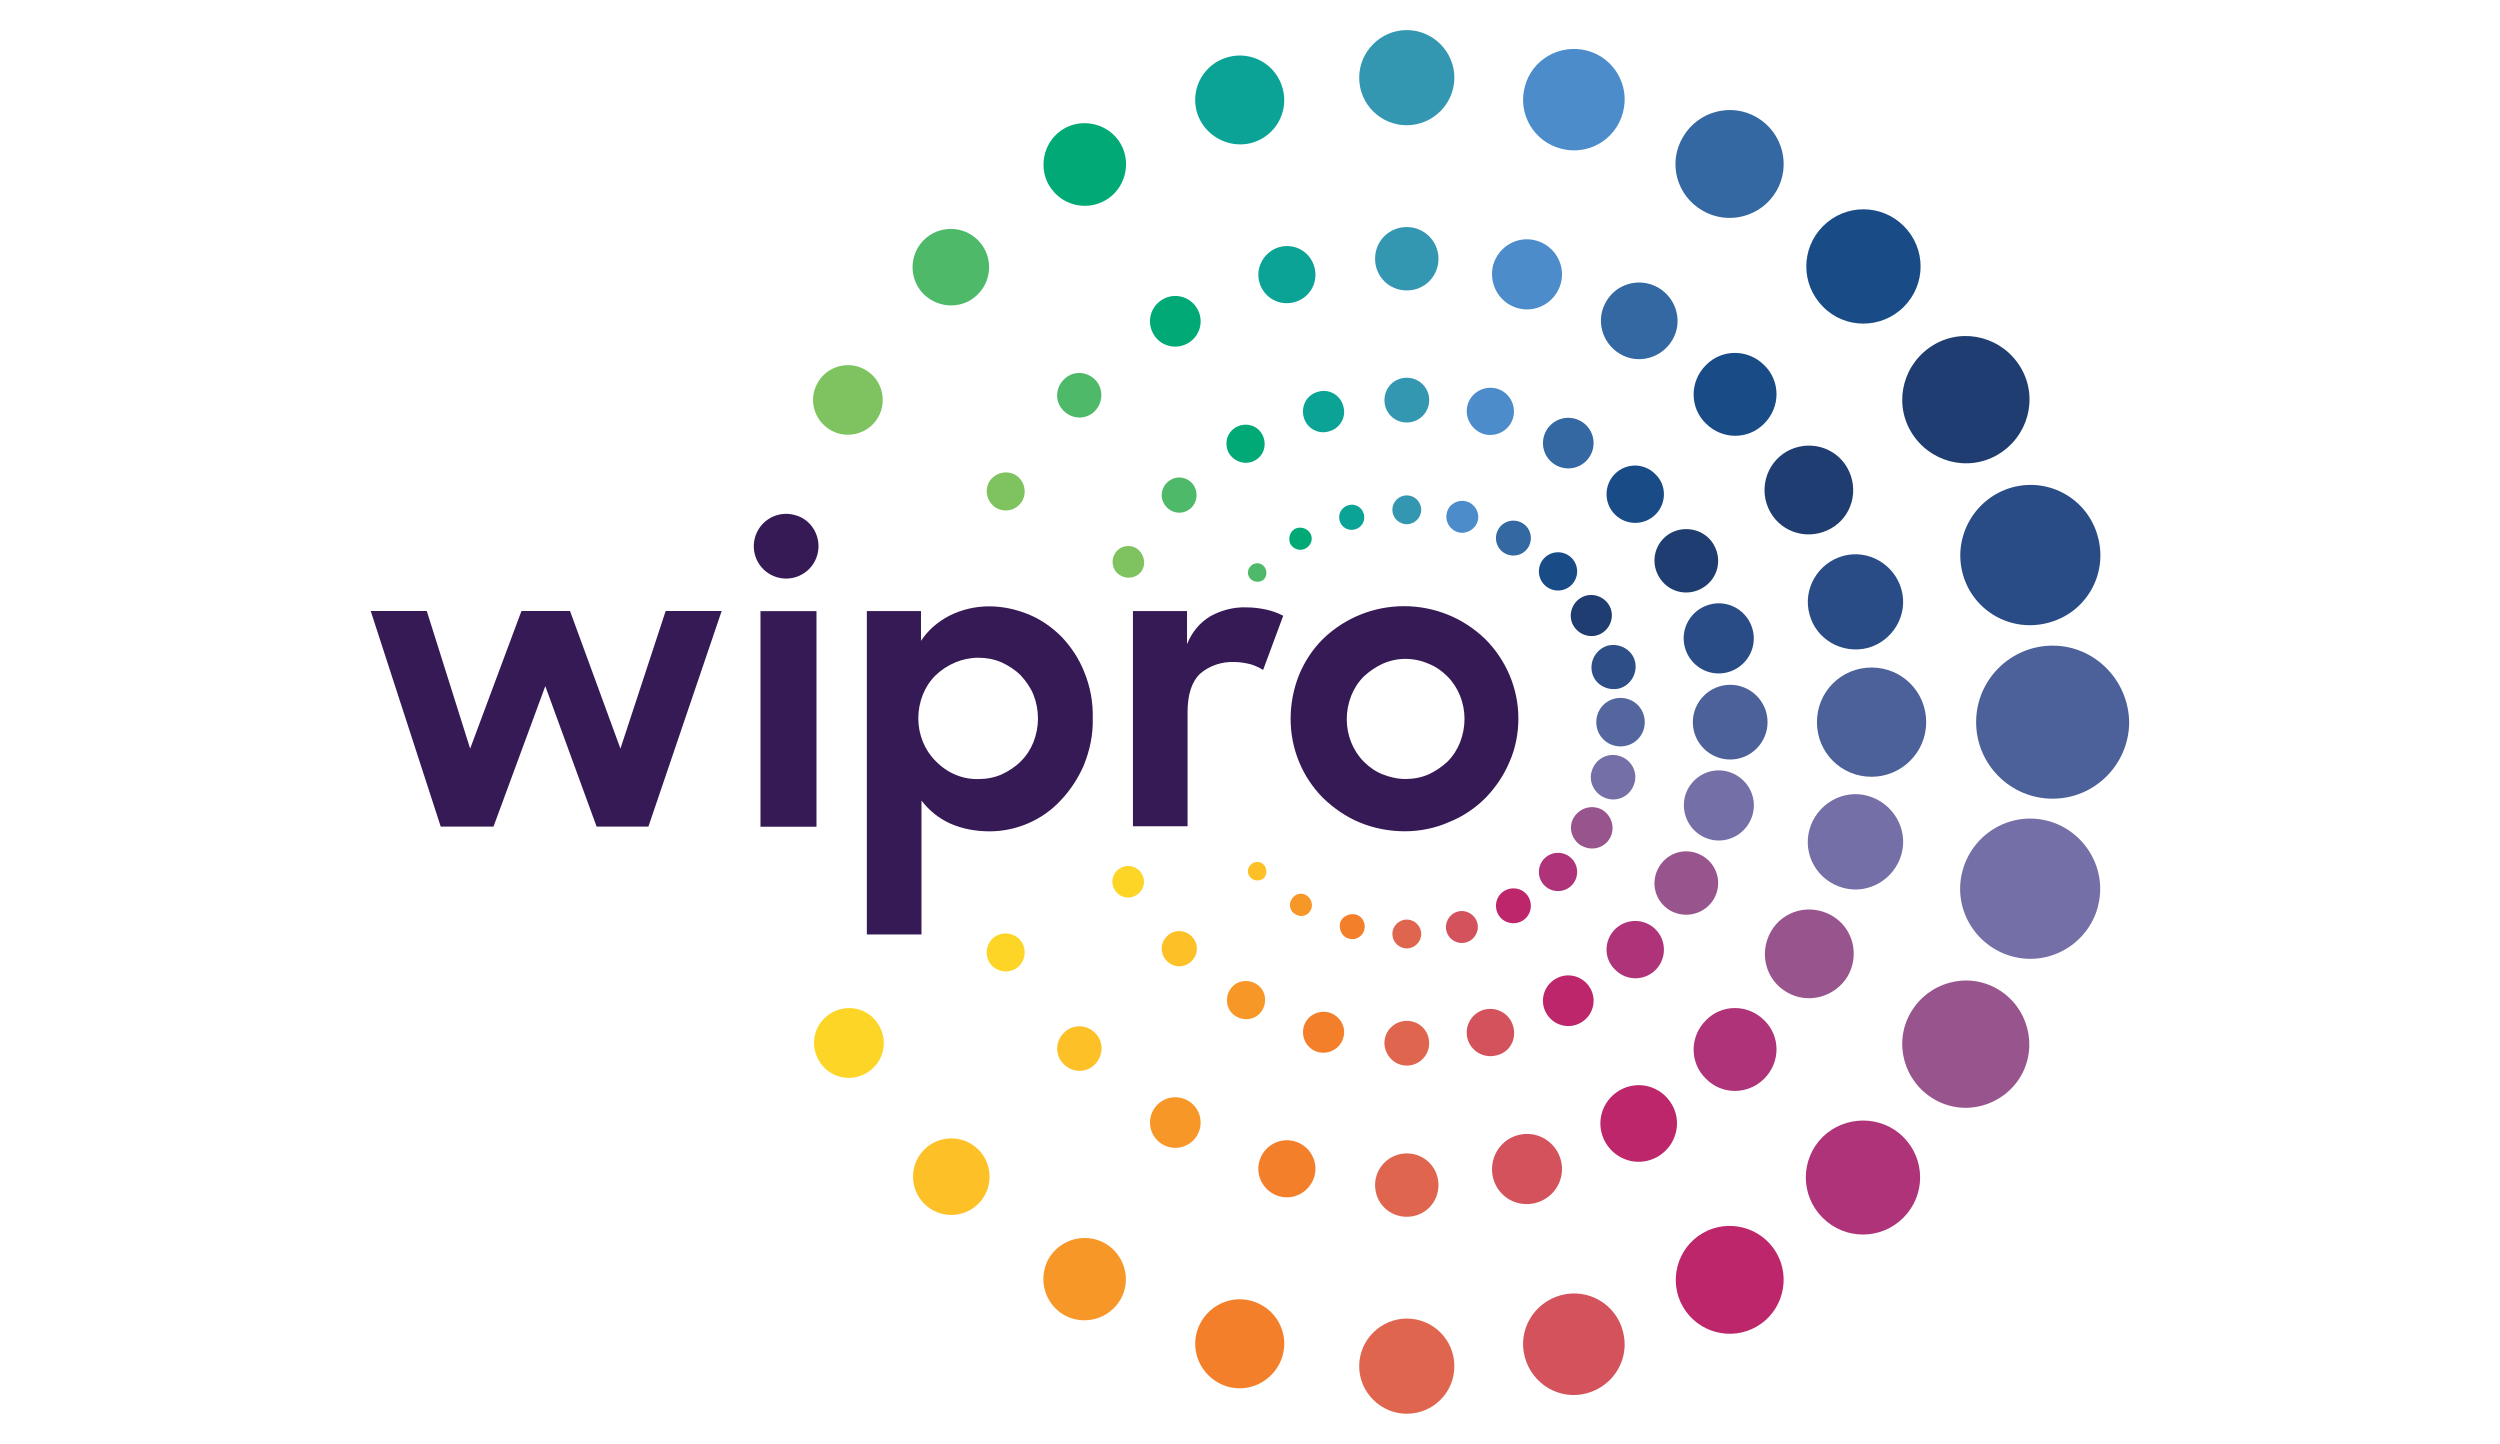 <svg xmlns="http://www.w3.org/2000/svg" id="Layer_1" data-name="Layer 1" viewBox="0 0 41.556 24"><defs><style>      .cls-1 {        fill: #fdc027;      }      .cls-2 {        fill: #98558d;      }      .cls-3 {        fill: #bd266a;      }      .cls-4 {        fill: #df654f;      }      .cls-5 {        fill: #351a55;      }      .cls-6 {        fill: #d3525c;      }      .cls-7 {        fill: #2e4e87;      }      .cls-8 {        fill: #ae3379;      }      .cls-9 {        fill: #fdd527;      }      .cls-10 {        fill: #3497b2;      }      .cls-11 {        fill: #746fa6;      }      .cls-12 {        fill: #4c8cca;      }      .cls-13 {        fill: #4c609a;      }      .cls-14 {        fill: #0aa395;      }      .cls-15 {        fill: #3468a2;      }      .cls-16 {        fill: #7ec35f;      }      .cls-17 {        fill: #f47f2a;      }      .cls-18 {        fill: #2a4c86;      }      .cls-19 {        fill: #f79728;      }      .cls-20 {        fill: #1f3d70;      }      .cls-21 {        fill: #54669e;      }      .cls-22 {        fill: #00a975;      }      .cls-23 {        fill: #194c87;      }      .cls-24 {        fill: #4fb96a;      }    </style></defs><path id="path999" class="cls-18" d="m32.623,9.529c.163.621.799.993,1.427.822.621-.163.993-.799.822-1.427-.163-.621-.799-.993-1.427-.822-.613.171-.985.807-.822,1.427Z"></path><path id="path1001" class="cls-18" d="m31.048,10.77c.419-.116.675-.551.559-.97s-.551-.675-.97-.559-.675.551-.559.97c.109.419.543.667.97.559Z"></path><path id="path1003" class="cls-18" d="m28.721,11.174c.31-.085.496-.403.411-.714s-.403-.496-.714-.411-.496.403-.411.714.403.496.714.411Z"></path><path id="path1005" class="cls-7" d="m26.914,11.445c.194-.054.31-.256.264-.45s-.256-.31-.45-.264c-.194.054-.31.256-.264.45s.248.31.45.264Z"></path><path id="path1007" class="cls-20" d="m31.762,7.171c.295.504.939.683,1.443.388s.683-.939.388-1.443-.939-.683-1.443-.388c-.504.295-.683.939-.388,1.443Z"></path><path id="path1009" class="cls-20" d="m29.427,8.513c.202.357.652.473,1.008.272s.473-.652.272-1.008-.652-.473-1.008-.272c-.349.202-.473.652-.272,1.008Z"></path><path id="path1011" class="cls-20" d="m27.767,8.862c-.256.147-.341.465-.194.721s.465.341.721.194.341-.465.194-.721c-.14-.248-.465-.334-.721-.194Z"></path><path id="path1013" class="cls-20" d="m26.285,9.933c-.163.093-.225.303-.132.465s.303.225.465.132.225-.303.132-.465-.303-.225-.465-.132Z"></path><path id="path1015" class="cls-23" d="m31.646,5.1c.372-.372.372-.97,0-1.342s-.97-.372-1.342,0-.372.97,0,1.342c.365.372.97.372,1.342,0Z"></path><path id="path1017" class="cls-23" d="m29.326,6.07c-.272-.272-.706-.272-.97,0-.272.272-.272.706,0,.97.272.272.706.272.97,0,.272-.272.272-.706,0-.97Z"></path><path id="path1019" class="cls-23" d="m26.844,7.877c-.186.186-.186.489,0,.675s.489.186.675,0,.186-.489,0-.667c-.186-.194-.489-.194-.675-.008Z"></path><path id="path1021" class="cls-23" d="m25.673,9.723c.124.124.326.124.45,0,.124-.124.124-.326,0-.45s-.326-.124-.45,0-.124.326,0,.45h0Z"></path><path id="path1023" class="cls-15" d="m28.302,3.502c.427.248.977.101,1.226-.326s.101-.977-.326-1.226-.977-.101-1.226.326c-.256.427-.109.977.326,1.226-.008,0,0,0,0,0Z"></path><path id="path1025" class="cls-15" d="m26.697,5.015c-.178.303-.07.69.233.869s.69.07.869-.233.07-.69-.233-.869c-.31-.178-.698-.07-.869.233Z"></path><path id="path1027" class="cls-15" d="m26.278,7.001c-.202-.116-.458-.047-.574.155s-.047.458.155.574.458.047.574-.155.047-.458-.155-.574Z"></path><path id="path1029" class="cls-15" d="m25.3,8.692c-.14-.078-.318-.031-.396.109s-.031.318.109.396.318.031.396-.109.031-.318-.109-.396Z"></path><path id="path1031" class="cls-12" d="m25.944,2.47c.45.124.915-.147,1.032-.597.124-.45-.147-.915-.597-1.032s-.915.147-1.032.597c-.124.45.147.915.597,1.032h0Z"></path><path id="path1033" class="cls-12" d="m25.23,5.123c.31.085.628-.101.714-.411.085-.31-.101-.628-.411-.714s-.628.101-.714.411c-.078.31.101.628.411.714Z"></path><path id="path1035" class="cls-12" d="m24.672,7.218c.209.054.427-.07.481-.279s-.07-.427-.279-.481-.427.07-.481.279c-.054.202.07.419.279.481Z"></path><path id="path1037" class="cls-12" d="m24.051,8.521c-.039.14.047.287.186.326s.287-.047.326-.186-.047-.287-.186-.326c-.147-.039-.295.047-.326.186Z"></path><path id="path1039" class="cls-10" d="m23.384,2.082c.434,0,.791-.357.791-.791s-.357-.791-.791-.791-.791.357-.791.791c0,.442.357.791.791.791Z"></path><path id="path1041" class="cls-10" d="m23.384,3.774c-.295,0-.527.233-.527.527s.233.527.527.527.527-.233.527-.527c0-.287-.233-.527-.527-.527Z"></path><path id="path1043" class="cls-10" d="m23.757,6.651c0-.202-.163-.372-.372-.372s-.372.163-.372.372.163.372.372.372.372-.171.372-.372Z"></path><path id="path1045" class="cls-10" d="m23.384,8.234c-.132,0-.24.109-.24.24s.109.24.24.24.24-.109.24-.24-.109-.24-.24-.24Z"></path><path id="path1047" class="cls-14" d="m20.801,2.377c.396-.109.628-.512.52-.908s-.512-.628-.908-.52-.628.512-.52.908c.109.388.52.621.908.52Z"></path><path id="path1049" class="cls-14" d="m20.933,4.689c.07.256.326.403.582.334s.403-.326.334-.582-.326-.403-.582-.334c-.248.07-.403.334-.334.582Z"></path><path id="path1051" class="cls-14" d="m21.67,6.931c.047.186.24.295.419.24.186-.047.295-.24.24-.419-.047-.186-.24-.295-.419-.24-.186.047-.287.233-.24.419h0Z"></path><path id="path1053" class="cls-14" d="m22.267,8.653c.031.116.147.178.256.147.116-.031.178-.147.147-.256-.031-.116-.147-.178-.256-.147s-.178.14-.147.256Z"></path><path id="path1055" class="cls-22" d="m18.373,3.331c.326-.186.442-.613.256-.939s-.613-.442-.939-.256-.442.613-.256.939c.194.334.613.442.939.256Z"></path><path id="path1057" class="cls-22" d="m19.746,5.705c.202-.116.272-.372.155-.574s-.372-.272-.574-.155-.272.372-.155.574c.109.202.372.272.574.155Z"></path><path id="path1059" class="cls-22" d="m20.863,7.652c.155-.085.202-.279.116-.434s-.279-.202-.434-.116-.202.279-.116.434c.093.147.287.202.434.116Z"></path><path id="path1061" class="cls-22" d="m21.778,8.862c-.054-.085-.163-.116-.256-.07-.085.054-.116.163-.07.256.054.085.163.116.248.07.101-.054.132-.171.078-.256Z"></path><path id="path1063" class="cls-24" d="m16.255,4.891c.248-.248.248-.652,0-.9s-.652-.248-.9,0-.248.652,0,.9c.256.248.659.248.9,0Z"></path><path id="path1065" class="cls-24" d="m18.202,6.31c-.147-.147-.38-.147-.52,0-.147.147-.147.38,0,.52.147.147.38.147.52,0s.14-.38,0-.52Z"></path><path id="path1067" class="cls-24" d="m19.808,8.024c-.116-.116-.295-.116-.411,0s-.116.295,0,.411.295.116.411,0c.109-.116.109-.295,0-.411Z"></path><path id="path1069" class="cls-24" d="m21.003,9.405c-.062-.062-.163-.054-.217.008-.062.062-.054.163.008.217s.155.054.217,0c.054-.062.054-.163-.008-.225Z"></path><path id="path1071" class="cls-16" d="m13.804,7.148c.279.163.636.062.791-.209.163-.279.062-.636-.209-.791-.279-.163-.636-.062-.791.209-.163.272-.07.628.209.791Z"></path><path id="path1073" class="cls-16" d="m16.876,7.893c-.155-.085-.341-.031-.434.116-.085.155-.031.341.116.434.155.085.341.039.434-.116.085-.155.031-.349-.116-.434Z"></path><path id="path1075" class="cls-16" d="m18.885,9.11c-.124-.07-.287-.031-.357.101-.07.124-.031.287.101.357.124.07.287.031.357-.093s.023-.287-.101-.365Z"></path><path id="path1077" class="cls-13" d="m34.12,10.732c-.698,0-1.272.566-1.272,1.272,0,.698.566,1.272,1.272,1.272.698,0,1.264-.566,1.272-1.264-.008-.706-.574-1.28-1.272-1.28h0Z"></path><path id="path1079" class="cls-13" d="m32.018,12.004c0-.504-.403-.908-.908-.908s-.908.403-.908.908.403.908.908.908c.496,0,.908-.403.908-.908Z"></path><path id="path1081" class="cls-13" d="m28.76,11.383c-.341,0-.621.279-.621.621s.279.621.621.621.621-.279.621-.621-.279-.621-.621-.621Z"></path><path id="path1083" class="cls-21" d="m27.34,12.004c0-.225-.178-.403-.403-.403s-.403.178-.403.403.178.403.403.403.403-.178.403-.403Z"></path><path id="path1085" class="cls-11" d="m34.05,13.648c-.621-.171-1.257.202-1.427.822s.202,1.257.822,1.427,1.257-.202,1.427-.822v-.008c.163-.613-.209-1.249-.822-1.42h0Z"></path><path id="path1087" class="cls-11" d="m30.637,14.758c.419.116.853-.14.97-.559s-.14-.853-.559-.97-.853.14-.97.559.132.853.559.97Z"></path><path id="path1089" class="cls-11" d="m28.419,13.951c.31.085.628-.101.714-.411s-.101-.628-.411-.714-.628.101-.714.411c-.078.31.101.628.411.714Z"></path><path id="path1091" class="cls-11" d="m26.72,13.276c.194.054.396-.062.45-.264.054-.194-.062-.396-.264-.45-.194-.054-.396.062-.45.264-.054.186.062.396.264.45h0Z"></path><path id="path1093" class="cls-2" d="m33.205,16.441c-.504-.295-1.148-.116-1.443.388s-.116,1.148.388,1.443,1.148.116,1.443-.388c.287-.504.116-1.148-.388-1.443Z"></path><path id="path1095" class="cls-2" d="m30.715,16.224c.202-.357.085-.807-.272-1.008s-.807-.085-1.008.272-.085.807.272,1.008c.349.202.799.078,1.008-.272Z"></path><path id="path1097" class="cls-2" d="m28.488,14.944c.147-.256.062-.574-.194-.721s-.574-.062-.721.194-.062.574.194.721c.256.14.574.054.721-.194Z"></path><path id="path1099" class="cls-2" d="m26.759,13.935c.093-.163.039-.372-.124-.473-.163-.093-.372-.039-.473.124s-.039.372.124.473h.008c.163.093.372.039.465-.124Z"></path><path id="path1101" class="cls-8" d="m30.296,18.9c-.372.372-.372.97,0,1.342.372.372.97.372,1.342,0s.372-.97,0-1.342c-.365-.365-.97-.365-1.342,0Z"></path><path id="path1103" class="cls-8" d="m29.326,17.93c.272-.272.272-.706,0-.97-.272-.272-.706-.272-.97,0-.272.272-.272.706,0,.97.264.272.698.272.97,0Z"></path><path id="path1105" class="cls-8" d="m27.519,16.123c.186-.186.186-.489,0-.675s-.489-.186-.675,0-.186.489,0,.667c.186.194.489.194.675.008h0Z"></path><path id="path1107" class="cls-8" d="m25.673,14.719c.124.124.326.124.45,0,.124-.124.124-.326,0-.45s-.326-.124-.45,0-.124.326,0,.45h0Z"></path><path id="path1109" class="cls-3" d="m28.302,20.498c-.427.248-.574.799-.326,1.226s.799.574,1.226.326.574-.799.326-1.226-.799-.574-1.226-.326Z"></path><path id="path1111" class="cls-3" d="m27.79,18.357c-.178-.303-.559-.411-.869-.233-.303.178-.411.559-.233.869.178.303.559.411.869.233.303-.178.411-.566.233-.869Z"></path><path id="path1113" class="cls-3" d="m26.278,16.999c.202-.116.272-.372.155-.574s-.372-.272-.574-.155-.272.372-.155.574.372.272.574.155Z"></path><path id="path1115" class="cls-3" d="m25.013,14.804c-.14.078-.186.256-.109.396s.256.186.396.109.186-.256.109-.396-.256-.186-.396-.109Z"></path><path id="path1117" class="cls-6" d="m25.944,21.53c-.45.124-.721.582-.597,1.032s.582.721,1.032.597c.45-.124.721-.582.597-1.032-.116-.45-.582-.721-1.032-.597h0Z"></path><path id="path1119" class="cls-6" d="m25.533,19.994c.31-.085.496-.403.411-.714s-.403-.496-.714-.411-.489.403-.411.714c.085.318.403.496.714.411h0Z"></path><path id="path1121" class="cls-6" d="m25.153,17.062c-.054-.209-.272-.334-.481-.279s-.334.272-.279.481.272.334.481.279c.217-.047.341-.264.279-.481h0Z"></path><path id="path1123" class="cls-6" d="m24.556,15.339c-.039-.14-.186-.225-.326-.186s-.225.186-.186.326.178.225.326.186c.14-.039.225-.186.186-.326Z"></path><path id="path1125" class="cls-4" d="m23.384,21.918c-.434,0-.791.357-.791.791s.357.791.791.791.791-.349.791-.791c0-.434-.349-.791-.791-.791Z"></path><path id="path1127" class="cls-4" d="m22.857,19.699c0,.295.233.527.527.527s.527-.233.527-.527-.233-.527-.527-.527c-.287,0-.527.233-.527.527Z"></path><path id="path1129" class="cls-4" d="m23.384,17.713c.202,0,.372-.163.372-.372s-.163-.372-.372-.372c-.202,0-.372.163-.372.372.008.209.171.372.372.372h0Z"></path><path id="path1131" class="cls-4" d="m23.384,15.285c-.132,0-.24.109-.24.24s.109.24.24.24.24-.109.24-.24-.109-.24-.24-.24Z"></path><path id="path1133" class="cls-17" d="m20.801,21.623c-.396-.109-.799.132-.908.52-.109.396.132.799.52.908.396.109.799-.132.908-.52.109-.396-.124-.799-.52-.908Z"></path><path id="path1135" class="cls-17" d="m21.515,18.97c-.256-.07-.512.085-.582.334-.07.256.085.512.334.582.256.07.512-.085.582-.334s-.078-.512-.334-.582Z"></path><path id="path1137" class="cls-17" d="m22.089,16.829c-.186-.047-.372.062-.419.24-.047.186.062.372.24.419.186.047.372-.062.419-.24.054-.178-.054-.365-.24-.419Z"></path><path id="path1139" class="cls-17" d="m22.678,15.456c.031-.116-.039-.233-.147-.256s-.233.039-.256.147.039.233.147.256c.109.031.225-.031.256-.147Z"></path><path id="path1141" class="cls-19" d="m18.373,20.669c-.326-.186-.745-.078-.939.248-.186.326-.078.745.248.939.326.186.745.078.939-.248s.078-.745-.248-.939Z"></path><path id="path1143" class="cls-19" d="m19.746,18.295c-.202-.116-.458-.047-.574.155s-.047.458.155.574.458.047.574-.155.047-.458-.155-.574Z"></path><path id="path1145" class="cls-19" d="m20.553,16.899c.155.085.349.039.434-.116s.039-.349-.116-.434-.349-.039-.434.116-.039.349.116.434Z"></path><path id="path1147" class="cls-19" d="m21.716,14.882c-.085-.054-.202-.023-.248.07-.054.085-.023.202.07.248.085.054.202.023.248-.07.047-.078.016-.194-.07-.248h0Z"></path><path id="path1149" class="cls-1" d="m15.363,19.109c-.248.248-.248.652,0,.9s.652.248.9,0,.248-.652,0-.9-.652-.248-.9,0Z"></path><path id="path1151" class="cls-1" d="m17.683,17.17c-.147.147-.147.38,0,.52.147.147.38.147.52,0s.147-.38,0-.52c-.14-.147-.38-.147-.52,0Z"></path><path id="path1153" class="cls-1" d="m19.397,15.564c-.116.116-.116.295,0,.411s.295.116.411,0,.116-.295,0-.411-.303-.116-.411,0Z"></path><path id="path1155" class="cls-1" d="m21.003,14.37c-.062-.062-.163-.054-.217.008-.062.062-.054.163.008.217s.155.054.217,0c.054-.062.054-.163-.008-.225h0Z"></path><path id="path1157" class="cls-9" d="m13.82,16.837c-.279.163-.372.512-.209.791s.512.372.791.209.372-.512.209-.791c-.155-.279-.512-.372-.791-.209Z"></path><path id="path1159" class="cls-9" d="m16.558,15.557c-.147.085-.202.279-.116.434.085.147.279.202.434.116.147-.085.202-.279.116-.434-.085-.147-.279-.202-.434-.116Z"></path><path id="path1161" class="cls-9" d="m18.621,14.432c-.124.07-.171.233-.093.357.07.124.233.171.357.093.124-.07.171-.233.093-.357-.07-.124-.233-.171-.357-.093Z"></path><path id="path1163" class="cls-5" d="m12.641,10.158h.931v3.584h-.931v-3.584Zm.566-1.598c-.287-.078-.582.093-.659.38s.093.582.38.659.582-.093.659-.38-.093-.59-.38-.659Zm3.242,5.259c-.225,0-.45-.039-.659-.132-.186-.085-.349-.217-.473-.38v2.226h-.908v-5.376h.9v.496c.116-.178.279-.318.473-.419.202-.101.427-.155.659-.155.225,0,.442.047.652.132s.396.217.551.372c.163.171.295.372.38.59.101.248.147.504.14.768.008.264-.047.527-.147.776-.093.217-.225.419-.388.59-.303.326-.737.512-1.179.512Zm-.186-.869c.132,0,.264-.023.388-.078.116-.054.225-.124.318-.217s.163-.202.209-.318c.101-.256.101-.535,0-.791-.047-.116-.124-.225-.209-.318-.093-.093-.202-.163-.318-.217-.124-.054-.256-.078-.388-.078-.264,0-.52.109-.714.295-.093.093-.163.202-.209.318-.101.256-.101.535,0,.783.047.116.116.225.209.318.194.202.45.31.714.303Zm2.568-2.793h.9v.551c.078-.194.209-.357.388-.465.186-.101.388-.155.605-.147.116,0,.225.016.334.039.093.023.186.054.272.101l-.334.9c-.062-.039-.132-.07-.202-.093-.093-.023-.186-.039-.279-.039-.209-.008-.411.062-.566.194-.14.132-.209.349-.209.644v1.893h-.908v-3.576Zm4.522,3.661c-.256,0-.512-.047-.752-.147-.225-.093-.427-.233-.605-.403-.349-.349-.543-.822-.543-1.319,0-.248.047-.496.14-.729.093-.225.225-.427.396-.597.752-.729,1.947-.729,2.699,0,.349.349.551.822.551,1.319,0,.248-.047.496-.147.721-.093.225-.233.427-.396.597-.171.171-.372.31-.605.403-.225.101-.481.155-.737.155h0Zm.008-.869c.132,0,.264-.023.388-.078.116-.054.217-.124.31-.209.093-.093.163-.202.209-.318.101-.256.101-.535,0-.783-.047-.116-.116-.225-.209-.318s-.194-.163-.31-.209c-.248-.109-.527-.109-.768,0-.116.054-.217.124-.31.209-.093.093-.163.202-.209.318-.101.256-.101.535,0,.783.047.116.116.225.209.318s.194.163.31.209.248.078.38.078Zm-17.198-2.793h.931l.721,2.288.853-2.288h.807l.838,2.288.752-2.288h.931l-1.218,3.584h-.861l-.853-2.335-.861,2.335h-.877l-1.164-3.584Z"></path></svg>